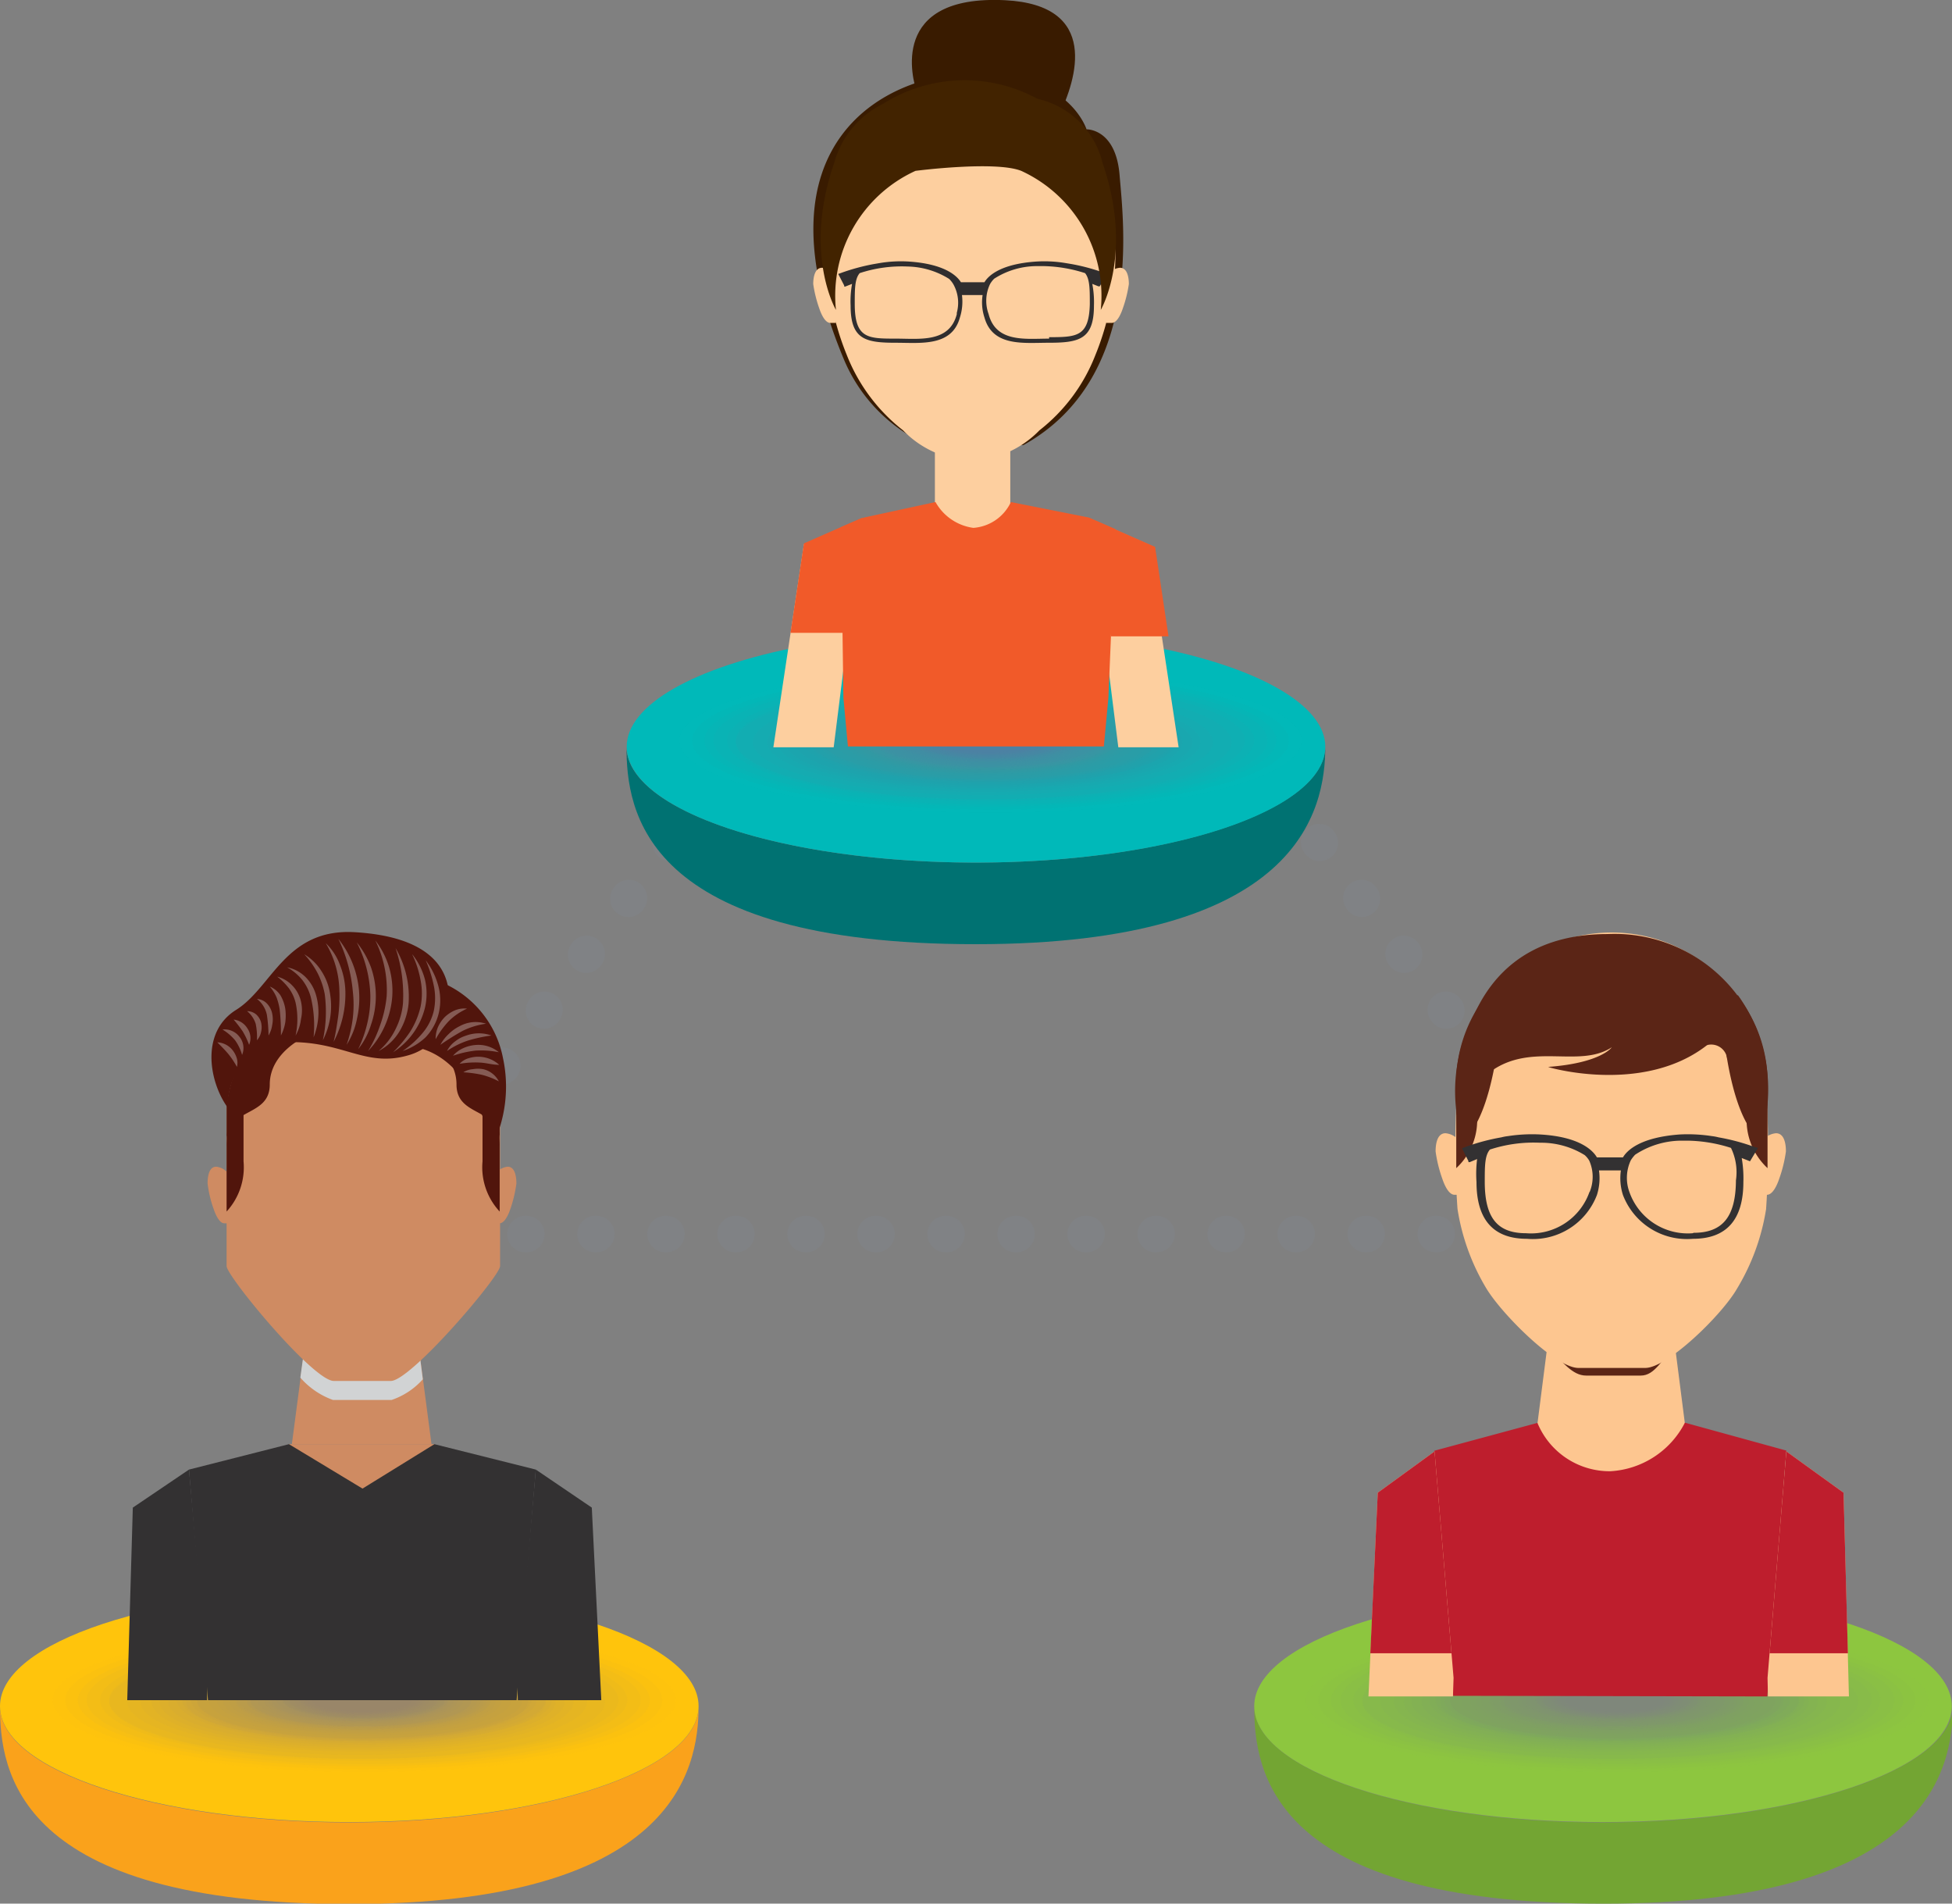 <svg xmlns="http://www.w3.org/2000/svg" viewBox="0 0 94.5 92.14"><rect x="0" y="0" width="94.5" height="92.14" fill="#808080" stroke="none"/><defs><style>.cls-1{isolation:isolate;}.cls-2{fill:none;stroke:#808285;stroke-linecap:round;stroke-linejoin:round;stroke-width:1.77px;stroke-dasharray:0.04 3.35;}.cls-3{fill:#007272;}.cls-4{fill:#00b9b9;}.cls-15,.cls-5{mix-blend-mode:multiply;}.cls-6,.cls-7,.cls-8{fill:#808285;}.cls-6{opacity:0.01;}.cls-7{opacity:0.02;}.cls-8{opacity:0.03;}.cls-9{fill:#faa21b;}.cls-10{fill:#ffc40c;}.cls-11{fill:#73a533;}.cls-12{fill:#8dc63f;}.cls-13{fill:#cf8b62;}.cls-14{fill:#333132;}.cls-15{fill:#d1d3d4;}.cls-16{fill:#51150c;}.cls-17{opacity:0.3;}.cls-18{fill:#fff;}.cls-19{fill:#fdc690;}.cls-20{fill:#be1e2d;}.cls-21{fill:#5b2516;}.cls-22{fill:#391b00;}.cls-23{fill:#fdcf9f;}.cls-24{fill:#302e2f;}.cls-25{fill:#422300;}.cls-26{fill:#f15a29;}</style></defs><g class="cls-1"><g id="Layer_1" data-name="Layer 1"><line class="cls-2" x1="78.19" y1="59.73" x2="60.71" y2="36.58"/><line class="cls-2" x1="18.16" y1="59.73" x2="35.65" y2="36.58"/><line class="cls-2" x1="18.66" y1="59.73" x2="78.29" y2="59.73"/><path class="cls-3" d="M53.52,54.54c-9.34,0-16.91-2.52-16.91-5.62,0,3.1.77,9.57,16.91,9.57,15.66,0,16.92-6.47,16.92-9.57C70.44,52,62.87,54.54,53.52,54.54Z" transform="translate(-6.28 -12.79)"/><ellipse class="cls-4" cx="47.25" cy="36.14" rx="16.91" ry="5.61"/><g class="cls-5"><ellipse class="cls-6" cx="47.95" cy="35.85" rx="15.06" ry="3.48"/><ellipse class="cls-7" cx="47.95" cy="35.85" rx="14.45" ry="3.34"/><path class="cls-8" d="M68.07,48.63c0,1.77-6.2,3.2-13.84,3.2s-13.85-1.43-13.85-3.2,6.2-3.2,13.85-3.2S68.07,46.87,68.07,48.63Z" transform="translate(-6.28 -12.79)"/><path class="cls-8" d="M67.64,48.63c0,1.72-6,3.1-13.41,3.1s-13.41-1.38-13.41-3.1,6-3.09,13.41-3.09S67.64,46.92,67.64,48.63Z" transform="translate(-6.28 -12.79)"/><path class="cls-8" d="M67,48.63c0,1.63-5.72,2.95-12.76,2.95s-12.76-1.32-12.76-2.95,5.71-2.94,12.76-2.94S67,47,67,48.63Z" transform="translate(-6.28 -12.79)"/><path class="cls-8" d="M66.55,48.63c0,1.58-5.51,2.85-12.32,2.85S41.9,50.21,41.9,48.63s5.52-2.85,12.33-2.85S66.55,47.06,66.55,48.63Z" transform="translate(-6.28 -12.79)"/><path class="cls-8" d="M65.9,48.71c0,1.53-5.37,2.77-12,2.77s-12-1.24-12-2.77,5.37-2.77,12-2.77S65.9,47.18,65.9,48.71Z" transform="translate(-6.28 -12.79)"/><path class="cls-8" d="M65,48.71c0,1.42-5,2.57-11.14,2.57s-11.13-1.15-11.13-2.57,5-2.57,11.13-2.57S65,47.29,65,48.71Z" transform="translate(-6.28 -12.79)"/><path class="cls-8" d="M64.39,48.71c0,1.34-4.7,2.42-10.49,2.42s-10.48-1.08-10.48-2.42,4.69-2.42,10.48-2.42S64.39,47.37,64.39,48.71Z" transform="translate(-6.28 -12.79)"/><path class="cls-8" d="M64,48.71C64,50,59.45,51,53.9,51s-10-1-10-2.32,4.5-2.32,10-2.32S64,47.43,64,48.71Z" transform="translate(-6.28 -12.79)"/><path class="cls-8" d="M63.52,48.71c0,1.23-4.31,2.22-9.62,2.22s-9.61-1-9.61-2.22,4.3-2.22,9.61-2.22S63.52,47.48,63.52,48.71Z" transform="translate(-6.28 -12.79)"/><path class="cls-8" d="M63.05,48.71c0,1.17-4.1,2.11-9.15,2.11s-9.14-.94-9.14-2.11,4.09-2.11,9.14-2.11S63.05,47.54,63.05,48.71Z" transform="translate(-6.28 -12.79)"/><path class="cls-8" d="M62.18,48.71c0,1.06-3.71,1.91-8.28,1.91s-8.27-.85-8.27-1.91,3.7-1.91,8.27-1.91S62.18,47.65,62.18,48.71Z" transform="translate(-6.28 -12.79)"/><path class="cls-8" d="M63.31,48.63c0,1.16-4.07,2.1-9.08,2.1s-9.08-.94-9.08-2.1,4.06-2.09,9.08-2.09S63.31,47.48,63.31,48.63Z" transform="translate(-6.28 -12.79)"/><path class="cls-8" d="M63,48.63c0,1.13-3.94,2-8.79,2s-8.8-.91-8.8-2,3.94-2,8.8-2S63,47.51,63,48.63Z" transform="translate(-6.28 -12.79)"/><path class="cls-8" d="M62.59,48.63c0,1.07-3.74,1.94-8.36,1.94s-8.37-.87-8.37-1.94,3.75-1.93,8.37-1.93S62.59,47.57,62.59,48.63Z" transform="translate(-6.28 -12.79)"/><path class="cls-8" d="M62.31,48.63c0,1-3.62,1.87-8.08,1.87s-8.09-.83-8.09-1.87,3.62-1.86,8.09-1.86S62.31,47.6,62.31,48.63Z" transform="translate(-6.28 -12.79)"/><path class="cls-8" d="M61.88,48.68c0,1-3.52,1.82-7.87,1.82s-7.87-.81-7.87-1.82,3.53-1.81,7.87-1.81S61.88,47.68,61.88,48.68Z" transform="translate(-6.28 -12.79)"/><path class="cls-8" d="M61.32,48.68c0,.94-3.27,1.69-7.31,1.69s-7.3-.75-7.3-1.69S50,47,54,47,61.32,47.75,61.32,48.68Z" transform="translate(-6.28 -12.79)"/><path class="cls-8" d="M60.89,48.68c0,.88-3.08,1.59-6.88,1.59s-6.87-.71-6.87-1.59S50.22,47.1,54,47.1,60.89,47.81,60.89,48.68Z" transform="translate(-6.28 -12.79)"/><path class="cls-8" d="M60.6,48.68c0,.85-3,1.53-6.59,1.53s-6.59-.68-6.59-1.53,2.95-1.52,6.59-1.52S60.6,47.84,60.6,48.68Z" transform="translate(-6.28 -12.79)"/><path class="cls-8" d="M60.32,48.68c0,.81-2.82,1.46-6.31,1.46s-6.3-.65-6.3-1.46,2.82-1.45,6.3-1.45S60.32,47.88,60.32,48.68Z" transform="translate(-6.28 -12.79)"/><path class="cls-8" d="M60,48.68c0,.77-2.68,1.39-6,1.39s-6-.62-6-1.39,2.68-1.38,6-1.38S60,47.92,60,48.68Z" transform="translate(-6.28 -12.79)"/><path class="cls-8" d="M59.44,48.68c0,.7-2.43,1.26-5.43,1.26s-5.42-.56-5.42-1.26S51,47.43,54,47.43,59.44,48,59.44,48.68Z" transform="translate(-6.28 -12.79)"/><path class="cls-8" d="M60.39,48.63c0,.79-2.76,1.43-6.16,1.43s-6.17-.64-6.17-1.43,2.76-1.42,6.17-1.42S60.39,47.85,60.39,48.63Z" transform="translate(-6.28 -12.79)"/><path class="cls-8" d="M60.2,48.63c0,.77-2.68,1.38-6,1.38s-6-.61-6-1.38,2.67-1.38,6-1.38S60.2,47.87,60.2,48.63Z" transform="translate(-6.28 -12.79)"/><path class="cls-8" d="M59.91,48.63c0,.73-2.55,1.32-5.68,1.32s-5.68-.59-5.68-1.32,2.54-1.31,5.68-1.31S59.91,47.91,59.91,48.63Z" transform="translate(-6.28 -12.79)"/><path class="cls-8" d="M59.71,48.63c0,.71-2.45,1.27-5.48,1.27s-5.49-.56-5.49-1.27,2.46-1.26,5.49-1.26S59.71,47.94,59.71,48.63Z" transform="translate(-6.28 -12.79)"/><path class="cls-8" d="M59.42,48.67c0,.68-2.39,1.23-5.34,1.23s-5.34-.55-5.34-1.23,2.39-1.24,5.34-1.24S59.42,48,59.42,48.67Z" transform="translate(-6.28 -12.79)"/><path class="cls-8" d="M59,48.67c0,.63-2.22,1.14-5,1.14s-5-.51-5-1.14,2.23-1.15,5-1.15S59,48,59,48.67Z" transform="translate(-6.28 -12.79)"/><path class="cls-8" d="M58.75,48.67c0,.6-2.09,1.08-4.67,1.08s-4.67-.48-4.67-1.08,2.1-1.08,4.67-1.08S58.75,48.07,58.75,48.67Z" transform="translate(-6.28 -12.79)"/><path class="cls-8" d="M58.56,48.67c0,.57-2,1-4.48,1s-4.47-.46-4.47-1,2-1,4.47-1S58.56,48.1,58.56,48.67Z" transform="translate(-6.28 -12.79)"/><path class="cls-8" d="M58.36,48.67c0,.54-1.91,1-4.28,1s-4.28-.45-4.28-1,1.92-1,4.28-1S58.36,48.12,58.36,48.67Z" transform="translate(-6.28 -12.79)"/><path class="cls-8" d="M58.15,48.67c0,.52-1.82.94-4.07.94S50,49.19,50,48.67s1.82-.94,4.07-.94S58.15,48.15,58.15,48.67Z" transform="translate(-6.28 -12.79)"/><path class="cls-8" d="M57.77,48.67c0,.47-1.65.85-3.69.85s-3.68-.38-3.68-.85,1.65-.85,3.68-.85S57.77,48.2,57.77,48.67Z" transform="translate(-6.28 -12.79)"/><path class="cls-8" d="M58.27,48.63c0,.52-1.81.94-4,.94s-4-.42-4-.94,1.8-.93,4-.93S58.27,48.12,58.27,48.63Z" transform="translate(-6.28 -12.79)"/><path class="cls-8" d="M58.14,48.63c0,.5-1.75.91-3.91.91s-3.92-.41-3.92-.91,1.76-.9,3.92-.9S58.14,48.13,58.14,48.63Z" transform="translate(-6.28 -12.79)"/><path class="cls-8" d="M58,48.63c0,.48-1.67.87-3.72.87s-3.73-.39-3.73-.87,1.67-.86,3.73-.86S58,48.16,58,48.63Z" transform="translate(-6.28 -12.79)"/><path class="cls-8" d="M57.83,48.63c0,.47-1.62.84-3.6.84s-3.6-.37-3.6-.84,1.61-.83,3.6-.83S57.83,48.18,57.83,48.63Z" transform="translate(-6.28 -12.79)"/><path class="cls-8" d="M57.64,48.66c0,.44-1.57.81-3.51.81s-3.5-.37-3.5-.81,1.57-.81,3.5-.81S57.64,48.21,57.64,48.66Z" transform="translate(-6.28 -12.79)"/><path class="cls-8" d="M57.38,48.66c0,.41-1.45.75-3.25.75s-3.25-.34-3.25-.75,1.46-.75,3.25-.75S57.38,48.24,57.38,48.66Z" transform="translate(-6.28 -12.79)"/><path class="cls-8" d="M57.19,48.66c0,.39-1.37.7-3.06.7s-3.06-.31-3.06-.7S52.44,48,54.13,48,57.19,48.27,57.19,48.66Z" transform="translate(-6.28 -12.79)"/><path class="cls-8" d="M57.07,48.66c0,.37-1.32.68-2.94.68S51.2,49,51.2,48.66,52.51,48,54.13,48,57.07,48.28,57.07,48.66Z" transform="translate(-6.28 -12.79)"/><path class="cls-8" d="M56.94,48.66c0,.35-1.26.65-2.81.65s-2.81-.3-2.81-.65S52.58,48,54.13,48,56.94,48.3,56.94,48.66Z" transform="translate(-6.28 -12.79)"/><path class="cls-8" d="M56.8,48.66c0,.34-1.19.61-2.67.61s-2.67-.27-2.67-.61,1.2-.62,2.67-.62S56.8,48.32,56.8,48.66Z" transform="translate(-6.28 -12.79)"/><path class="cls-8" d="M56.55,48.66c0,.31-1.08.55-2.42.55s-2.41-.24-2.41-.55,1.08-.56,2.41-.56S56.55,48.35,56.55,48.66Z" transform="translate(-6.28 -12.79)"/></g><path class="cls-9" d="M23.19,101c-9.34,0-16.91-2.51-16.91-5.61,0,3.1.77,9.56,16.91,9.56,15.66,0,16.91-6.46,16.91-9.56C40.1,98.47,32.53,101,23.19,101Z" transform="translate(-6.28 -12.79)"/><path class="cls-10" d="M40.1,95.37c0,3.1-7.57,5.61-16.91,5.61S6.28,98.47,6.28,95.37s7.57-5.62,16.91-5.62S40.1,92.27,40.1,95.37Z" transform="translate(-6.28 -12.79)"/><g class="cls-5"><path class="cls-6" d="M39,95.08c0,1.92-6.74,3.48-15.06,3.48S8.83,97,8.83,95.08s6.74-3.48,15.06-3.48S39,93.15,39,95.08Z" transform="translate(-6.28 -12.79)"/><path class="cls-7" d="M38.34,95.08c0,1.84-6.47,3.34-14.45,3.34S9.44,96.92,9.44,95.08s6.47-3.34,14.45-3.34S38.34,93.23,38.34,95.08Z" transform="translate(-6.28 -12.79)"/><path class="cls-8" d="M37.74,95.08c0,1.76-6.2,3.2-13.85,3.2s-13.84-1.44-13.84-3.2,6.19-3.2,13.84-3.2S37.74,93.31,37.74,95.08Z" transform="translate(-6.28 -12.79)"/><path class="cls-8" d="M37.3,95.08c0,1.71-6,3.1-13.41,3.1s-13.41-1.39-13.41-3.1,6-3.1,13.41-3.1S37.3,93.37,37.3,95.08Z" transform="translate(-6.28 -12.79)"/><path class="cls-8" d="M36.65,95.08c0,1.62-5.71,2.94-12.76,2.94S11.13,96.7,11.13,95.08s5.72-3,12.76-3S36.65,93.45,36.65,95.08Z" transform="translate(-6.28 -12.79)"/><path class="cls-8" d="M36.22,95.08c0,1.57-5.52,2.84-12.33,2.84s-12.33-1.27-12.33-2.84,5.52-2.85,12.33-2.85S36.22,93.5,36.22,95.08Z" transform="translate(-6.28 -12.79)"/><path class="cls-8" d="M35.57,95.15c0,1.53-5.38,2.77-12,2.77s-12-1.24-12-2.77,5.38-2.77,12-2.77S35.57,93.62,35.57,95.15Z" transform="translate(-6.28 -12.79)"/><path class="cls-8" d="M34.7,95.15c0,1.42-5,2.58-11.13,2.58s-11.14-1.16-11.14-2.58,5-2.57,11.14-2.57S34.7,93.73,34.7,95.15Z" transform="translate(-6.28 -12.79)"/><path class="cls-8" d="M34.05,95.15c0,1.34-4.69,2.42-10.48,2.42s-10.49-1.08-10.49-2.42,4.7-2.42,10.49-2.42S34.05,93.81,34.05,95.15Z" transform="translate(-6.28 -12.79)"/><path class="cls-8" d="M33.62,95.15c0,1.28-4.5,2.32-10,2.32s-10-1-10-2.32,4.5-2.32,10.05-2.32S33.62,93.87,33.62,95.15Z" transform="translate(-6.28 -12.79)"/><path class="cls-8" d="M33.18,95.15c0,1.23-4.3,2.22-9.61,2.22S14,96.38,14,95.15s4.31-2.22,9.62-2.22S33.18,93.92,33.18,95.15Z" transform="translate(-6.28 -12.79)"/><path class="cls-8" d="M32.71,95.15c0,1.17-4.09,2.11-9.14,2.11s-9.15-.94-9.15-2.11S18.52,93,23.57,93,32.71,94,32.71,95.15Z" transform="translate(-6.28 -12.79)"/><path class="cls-8" d="M31.84,95.15c0,1.06-3.7,1.91-8.27,1.91s-8.28-.85-8.28-1.91,3.71-1.91,8.28-1.91S31.84,94.09,31.84,95.15Z" transform="translate(-6.28 -12.79)"/><path class="cls-8" d="M33,95.08c0,1.15-4.06,2.09-9.08,2.09s-9.08-.94-9.08-2.09S18.88,93,23.89,93,33,93.92,33,95.08Z" transform="translate(-6.28 -12.79)"/><path class="cls-8" d="M32.69,95.08c0,1.12-3.94,2-8.8,2s-8.79-.91-8.79-2,3.94-2,8.79-2S32.69,94,32.69,95.08Z" transform="translate(-6.28 -12.79)"/><path class="cls-8" d="M32.26,95.08c0,1.06-3.75,1.93-8.37,1.93s-8.36-.87-8.36-1.93,3.74-1.94,8.36-1.94S32.26,94,32.26,95.08Z" transform="translate(-6.28 -12.79)"/><path class="cls-8" d="M32,95.08c0,1-3.62,1.86-8.09,1.86s-8.08-.83-8.08-1.86,3.62-1.87,8.08-1.87S32,94,32,95.08Z" transform="translate(-6.28 -12.79)"/><path class="cls-8" d="M31.55,95.13c0,1-3.53,1.81-7.87,1.81s-7.87-.81-7.87-1.81,3.52-1.82,7.87-1.82S31.55,94.12,31.55,95.13Z" transform="translate(-6.28 -12.79)"/><path class="cls-8" d="M31,95.13c0,.93-3.27,1.68-7.3,1.68s-7.3-.75-7.3-1.68,3.27-1.69,7.3-1.69S31,94.19,31,95.13Z" transform="translate(-6.28 -12.79)"/><path class="cls-8" d="M30.55,95.13c0,.87-3.08,1.58-6.87,1.58S16.8,96,16.8,95.13s3.08-1.59,6.88-1.59S30.55,94.25,30.55,95.13Z" transform="translate(-6.28 -12.79)"/><path class="cls-8" d="M30.27,95.13c0,.84-2.95,1.52-6.59,1.52s-6.59-.68-6.59-1.52S20,93.6,23.68,93.6,30.27,94.28,30.27,95.13Z" transform="translate(-6.28 -12.79)"/><path class="cls-8" d="M30,95.13c0,.8-2.82,1.45-6.3,1.45s-6.31-.65-6.31-1.45,2.83-1.46,6.31-1.46S30,94.32,30,95.13Z" transform="translate(-6.28 -12.79)"/><path class="cls-8" d="M29.67,95.13c0,.76-2.68,1.38-6,1.38s-6-.62-6-1.38,2.69-1.39,6-1.39S29.67,94.36,29.67,95.13Z" transform="translate(-6.28 -12.79)"/><path class="cls-8" d="M29.1,95.13c0,.69-2.43,1.25-5.42,1.25s-5.43-.56-5.43-1.25,2.43-1.26,5.43-1.26S29.1,94.43,29.1,95.13Z" transform="translate(-6.28 -12.79)"/><path class="cls-8" d="M30.05,95.08c0,.78-2.76,1.42-6.16,1.42s-6.16-.64-6.16-1.42,2.76-1.43,6.16-1.43S30.05,94.29,30.05,95.08Z" transform="translate(-6.28 -12.79)"/><path class="cls-8" d="M29.86,95.08c0,.76-2.67,1.37-6,1.37s-6-.61-6-1.37,2.67-1.38,6-1.38S29.86,94.31,29.86,95.08Z" transform="translate(-6.28 -12.79)"/><path class="cls-8" d="M29.57,95.08c0,.72-2.54,1.31-5.68,1.31s-5.68-.59-5.68-1.31,2.54-1.32,5.68-1.32S29.57,94.35,29.57,95.08Z" transform="translate(-6.28 -12.79)"/><path class="cls-8" d="M29.38,95.08c0,.7-2.46,1.26-5.49,1.26s-5.49-.56-5.49-1.26,2.46-1.27,5.49-1.27S29.38,94.38,29.38,95.08Z" transform="translate(-6.28 -12.79)"/><path class="cls-8" d="M29.09,95.11c0,.68-2.39,1.23-5.34,1.23s-5.35-.55-5.35-1.23,2.4-1.23,5.35-1.23S29.09,94.43,29.09,95.11Z" transform="translate(-6.28 -12.79)"/><path class="cls-8" d="M28.7,95.11c0,.63-2.22,1.14-4.95,1.14s-5-.51-5-1.14S21,94,23.75,94,28.7,94.48,28.7,95.11Z" transform="translate(-6.28 -12.79)"/><path class="cls-8" d="M28.41,95.11c0,.6-2.09,1.08-4.66,1.08s-4.67-.48-4.67-1.08S21.17,94,23.75,94,28.41,94.51,28.41,95.11Z" transform="translate(-6.28 -12.79)"/><path class="cls-8" d="M28.22,95.11c0,.57-2,1-4.47,1s-4.48-.46-4.48-1,2-1,4.48-1S28.22,94.54,28.22,95.11Z" transform="translate(-6.28 -12.79)"/><path class="cls-8" d="M28,95.11c0,.54-1.92,1-4.28,1s-4.28-.45-4.28-1,1.91-1,4.28-1S28,94.56,28,95.11Z" transform="translate(-6.28 -12.79)"/><path class="cls-8" d="M27.82,95.11c0,.52-1.83.94-4.07.94s-4.07-.42-4.07-.94,1.82-.94,4.07-.94S27.82,94.59,27.82,95.11Z" transform="translate(-6.28 -12.79)"/><path class="cls-8" d="M27.43,95.11c0,.47-1.65.85-3.68.85s-3.69-.38-3.69-.85,1.65-.85,3.69-.85S27.43,94.64,27.43,95.11Z" transform="translate(-6.28 -12.79)"/><path class="cls-8" d="M27.93,95.08c0,.51-1.81.93-4,.93s-4-.42-4-.93,1.81-.94,4-.94S27.93,94.56,27.93,95.08Z" transform="translate(-6.28 -12.79)"/><path class="cls-8" d="M27.81,95.08c0,.49-1.76.9-3.92.9S20,95.57,20,95.08s1.75-.91,3.91-.91S27.81,94.57,27.81,95.08Z" transform="translate(-6.28 -12.79)"/><path class="cls-8" d="M27.62,95.08c0,.47-1.67.86-3.73.86s-3.72-.39-3.72-.86,1.66-.87,3.72-.87S27.62,94.6,27.62,95.08Z" transform="translate(-6.28 -12.79)"/><path class="cls-8" d="M27.49,95.08c0,.46-1.61.83-3.6.83s-3.6-.37-3.6-.83,1.61-.84,3.6-.84S27.49,94.62,27.49,95.08Z" transform="translate(-6.28 -12.79)"/><path class="cls-8" d="M27.3,95.1c0,.44-1.57.81-3.5.81s-3.51-.37-3.51-.81,1.57-.81,3.51-.81S27.3,94.65,27.3,95.1Z" transform="translate(-6.28 -12.79)"/><path class="cls-8" d="M27.05,95.1c0,.41-1.46.75-3.25.75s-3.25-.34-3.25-.75,1.45-.75,3.25-.75S27.05,94.68,27.05,95.1Z" transform="translate(-6.28 -12.79)"/><path class="cls-8" d="M26.86,95.1c0,.39-1.37.71-3.06.71s-3.06-.32-3.06-.71,1.37-.71,3.06-.71S26.86,94.71,26.86,95.1Z" transform="translate(-6.28 -12.79)"/><path class="cls-8" d="M26.73,95.1c0,.37-1.31.68-2.93.68s-2.94-.31-2.94-.68,1.32-.68,2.94-.68S26.73,94.72,26.73,95.1Z" transform="translate(-6.28 -12.79)"/><path class="cls-8" d="M26.6,95.1c0,.36-1.25.65-2.8.65S21,95.46,21,95.1s1.26-.65,2.81-.65S26.6,94.74,26.6,95.1Z" transform="translate(-6.28 -12.79)"/><path class="cls-8" d="M26.47,95.1c0,.34-1.2.61-2.67.61s-2.67-.27-2.67-.61,1.19-.62,2.67-.62S26.47,94.76,26.47,95.1Z" transform="translate(-6.28 -12.79)"/><path class="cls-8" d="M26.21,95.1c0,.31-1.08.55-2.41.55s-2.42-.24-2.42-.55,1.08-.56,2.42-.56S26.21,94.79,26.21,95.1Z" transform="translate(-6.28 -12.79)"/></g><path class="cls-11" d="M83.86,101C74.52,101,67,98.47,67,95.37c0,3.1.77,9.56,16.91,9.56,15.66,0,16.91-6.46,16.91-9.56C100.77,98.47,93.2,101,83.86,101Z" transform="translate(-6.28 -12.79)"/><path class="cls-12" d="M100.77,95.37c0,3.1-7.57,5.61-16.91,5.61S67,98.47,67,95.37s7.57-5.62,16.91-5.62S100.77,92.27,100.77,95.37Z" transform="translate(-6.28 -12.79)"/><g class="cls-5"><path class="cls-6" d="M99.62,95.08c0,1.92-6.74,3.48-15.06,3.48S69.5,97,69.5,95.08s6.74-3.48,15.06-3.48S99.62,93.15,99.62,95.08Z" transform="translate(-6.28 -12.79)"/><path class="cls-7" d="M99,95.08c0,1.84-6.47,3.34-14.45,3.34s-14.45-1.5-14.45-3.34,6.47-3.34,14.45-3.34S99,93.23,99,95.08Z" transform="translate(-6.28 -12.79)"/><path class="cls-8" d="M98.41,95.08c0,1.76-6.2,3.2-13.85,3.2s-13.84-1.44-13.84-3.2,6.2-3.2,13.84-3.2S98.41,93.31,98.41,95.08Z" transform="translate(-6.28 -12.79)"/><path class="cls-8" d="M98,95.08c0,1.71-6,3.1-13.41,3.1s-13.41-1.39-13.41-3.1,6-3.1,13.41-3.1S98,93.37,98,95.08Z" transform="translate(-6.28 -12.79)"/><path class="cls-8" d="M97.32,95.08c0,1.62-5.71,2.94-12.76,2.94S71.8,96.7,71.8,95.08s5.72-3,12.76-3S97.32,93.45,97.32,95.08Z" transform="translate(-6.28 -12.79)"/><path class="cls-8" d="M96.89,95.08c0,1.57-5.52,2.84-12.33,2.84s-12.33-1.27-12.33-2.84,5.52-2.85,12.33-2.85S96.89,93.5,96.89,95.08Z" transform="translate(-6.28 -12.79)"/><path class="cls-8" d="M96.24,95.15c0,1.53-5.38,2.77-12,2.77s-12-1.24-12-2.77,5.38-2.77,12-2.77S96.24,93.62,96.24,95.15Z" transform="translate(-6.28 -12.79)"/><path class="cls-8" d="M95.37,95.15c0,1.42-5,2.58-11.13,2.58S73.1,96.57,73.1,95.15s5-2.57,11.14-2.57S95.37,93.73,95.37,95.15Z" transform="translate(-6.28 -12.79)"/><path class="cls-8" d="M94.72,95.15c0,1.34-4.69,2.42-10.48,2.42s-10.49-1.08-10.49-2.42,4.7-2.42,10.49-2.42S94.72,93.81,94.72,95.15Z" transform="translate(-6.28 -12.79)"/><path class="cls-8" d="M94.29,95.15c0,1.28-4.5,2.32-10.05,2.32s-10-1-10-2.32,4.5-2.32,10-2.32S94.29,93.87,94.29,95.15Z" transform="translate(-6.28 -12.79)"/><path class="cls-8" d="M93.85,95.15c0,1.23-4.3,2.22-9.61,2.22s-9.62-1-9.62-2.22,4.31-2.22,9.62-2.22S93.85,93.92,93.85,95.15Z" transform="translate(-6.28 -12.79)"/><path class="cls-8" d="M93.38,95.15c0,1.17-4.09,2.11-9.14,2.11s-9.15-.94-9.15-2.11S79.19,93,84.24,93,93.38,94,93.38,95.15Z" transform="translate(-6.28 -12.79)"/><path class="cls-8" d="M92.51,95.15c0,1.06-3.7,1.91-8.27,1.91S76,96.21,76,95.15s3.71-1.91,8.28-1.91S92.51,94.09,92.51,95.15Z" transform="translate(-6.28 -12.79)"/><path class="cls-8" d="M93.64,95.08c0,1.15-4.06,2.09-9.08,2.09s-9.08-.94-9.08-2.09S79.55,93,84.56,93,93.64,93.92,93.64,95.08Z" transform="translate(-6.28 -12.79)"/><path class="cls-8" d="M93.36,95.08c0,1.12-3.94,2-8.8,2s-8.79-.91-8.79-2,3.94-2,8.79-2S93.36,94,93.36,95.08Z" transform="translate(-6.28 -12.79)"/><path class="cls-8" d="M92.93,95.08c0,1.06-3.75,1.93-8.37,1.93s-8.36-.87-8.36-1.93,3.74-1.94,8.36-1.94S92.93,94,92.93,95.08Z" transform="translate(-6.28 -12.79)"/><path class="cls-8" d="M92.65,95.08c0,1-3.62,1.86-8.09,1.86s-8.08-.83-8.08-1.86,3.62-1.87,8.08-1.87S92.65,94,92.65,95.08Z" transform="translate(-6.28 -12.79)"/><path class="cls-8" d="M92.22,95.13c0,1-3.52,1.81-7.87,1.81s-7.87-.81-7.87-1.81,3.52-1.82,7.87-1.82S92.22,94.12,92.22,95.13Z" transform="translate(-6.28 -12.79)"/><path class="cls-8" d="M91.65,95.13c0,.93-3.27,1.68-7.3,1.68s-7.3-.75-7.3-1.68,3.27-1.69,7.3-1.69S91.65,94.19,91.65,95.13Z" transform="translate(-6.28 -12.79)"/><path class="cls-8" d="M91.22,95.13c0,.87-3.07,1.58-6.87,1.58s-6.88-.71-6.88-1.58,3.08-1.59,6.88-1.59S91.22,94.25,91.22,95.13Z" transform="translate(-6.28 -12.79)"/><path class="cls-8" d="M90.94,95.13c0,.84-3,1.52-6.59,1.52s-6.59-.68-6.59-1.52,2.95-1.53,6.59-1.53S90.94,94.28,90.94,95.13Z" transform="translate(-6.28 -12.79)"/><path class="cls-8" d="M90.65,95.13c0,.8-2.82,1.45-6.3,1.45S78,95.93,78,95.13s2.83-1.46,6.31-1.46S90.65,94.32,90.65,95.13Z" transform="translate(-6.28 -12.79)"/><path class="cls-8" d="M90.35,95.13c0,.76-2.69,1.38-6,1.38s-6-.62-6-1.38,2.69-1.39,6-1.39S90.35,94.36,90.35,95.13Z" transform="translate(-6.28 -12.79)"/><path class="cls-8" d="M89.78,95.13c0,.69-2.43,1.25-5.43,1.25s-5.43-.56-5.43-1.25,2.43-1.26,5.43-1.26S89.78,94.43,89.78,95.13Z" transform="translate(-6.28 -12.79)"/><path class="cls-8" d="M90.73,95.08c0,.78-2.76,1.42-6.17,1.42s-6.16-.64-6.16-1.42,2.76-1.43,6.16-1.43S90.73,94.29,90.73,95.08Z" transform="translate(-6.28 -12.79)"/><path class="cls-8" d="M90.53,95.08c0,.76-2.67,1.37-6,1.37s-6-.61-6-1.37,2.67-1.38,6-1.38S90.53,94.31,90.53,95.08Z" transform="translate(-6.28 -12.79)"/><path class="cls-8" d="M90.24,95.08c0,.72-2.54,1.31-5.68,1.31s-5.68-.59-5.68-1.31,2.55-1.32,5.68-1.32S90.24,94.35,90.24,95.08Z" transform="translate(-6.28 -12.79)"/><path class="cls-8" d="M90.05,95.08c0,.7-2.46,1.26-5.49,1.26s-5.48-.56-5.48-1.26,2.45-1.27,5.48-1.27S90.05,94.38,90.05,95.08Z" transform="translate(-6.28 -12.79)"/><path class="cls-8" d="M89.76,95.11c0,.68-2.39,1.23-5.34,1.23s-5.34-.55-5.34-1.23,2.39-1.23,5.34-1.23S89.76,94.43,89.76,95.11Z" transform="translate(-6.28 -12.79)"/><path class="cls-8" d="M89.37,95.11c0,.63-2.22,1.14-5,1.14s-5-.51-5-1.14,2.22-1.15,5-1.15S89.37,94.48,89.37,95.11Z" transform="translate(-6.28 -12.79)"/><path class="cls-8" d="M89.08,95.11c0,.6-2.08,1.08-4.66,1.08s-4.67-.48-4.67-1.08S81.84,94,84.42,94,89.08,94.51,89.08,95.11Z" transform="translate(-6.28 -12.79)"/><path class="cls-8" d="M88.89,95.11c0,.57-2,1-4.47,1s-4.48-.46-4.48-1,2-1,4.48-1S88.89,94.54,88.89,95.11Z" transform="translate(-6.28 -12.79)"/><path class="cls-8" d="M88.7,95.11c0,.54-1.92,1-4.28,1s-4.28-.45-4.28-1,1.91-1,4.28-1S88.7,94.56,88.7,95.11Z" transform="translate(-6.28 -12.79)"/><path class="cls-8" d="M88.49,95.11c0,.52-1.83.94-4.07.94s-4.07-.42-4.07-.94,1.82-.94,4.07-.94S88.49,94.59,88.49,95.11Z" transform="translate(-6.28 -12.79)"/><path class="cls-8" d="M88.1,95.11c0,.47-1.65.85-3.68.85s-3.69-.38-3.69-.85,1.65-.85,3.69-.85S88.1,94.64,88.1,95.11Z" transform="translate(-6.28 -12.79)"/><path class="cls-8" d="M88.6,95.08c0,.51-1.81.93-4,.93s-4-.42-4-.93,1.81-.94,4-.94S88.6,94.56,88.6,95.08Z" transform="translate(-6.28 -12.79)"/><path class="cls-8" d="M88.48,95.08c0,.49-1.76.9-3.92.9s-3.91-.41-3.91-.9,1.75-.91,3.91-.91S88.48,94.57,88.48,95.08Z" transform="translate(-6.28 -12.79)"/><path class="cls-8" d="M88.29,95.08c0,.47-1.67.86-3.73.86s-3.72-.39-3.72-.86,1.67-.87,3.72-.87S88.29,94.6,88.29,95.08Z" transform="translate(-6.28 -12.79)"/><path class="cls-8" d="M88.16,95.08c0,.46-1.61.83-3.6.83s-3.6-.37-3.6-.83,1.62-.84,3.6-.84S88.16,94.62,88.16,95.08Z" transform="translate(-6.28 -12.79)"/><path class="cls-8" d="M88,95.1c0,.44-1.57.81-3.5.81S81,95.54,81,95.1s1.57-.81,3.51-.81S88,94.65,88,95.1Z" transform="translate(-6.28 -12.79)"/><path class="cls-8" d="M87.72,95.1c0,.41-1.46.75-3.25.75s-3.25-.34-3.25-.75,1.45-.75,3.25-.75S87.72,94.68,87.72,95.1Z" transform="translate(-6.28 -12.79)"/><path class="cls-8" d="M87.53,95.1c0,.39-1.37.71-3.06.71s-3.06-.32-3.06-.71,1.37-.71,3.06-.71S87.53,94.71,87.53,95.1Z" transform="translate(-6.28 -12.79)"/><path class="cls-8" d="M87.4,95.1c0,.37-1.31.68-2.93.68s-2.94-.31-2.94-.68,1.32-.68,2.94-.68S87.4,94.72,87.4,95.1Z" transform="translate(-6.28 -12.79)"/><path class="cls-8" d="M87.27,95.1c0,.36-1.25.65-2.8.65s-2.81-.29-2.81-.65,1.26-.65,2.81-.65S87.27,94.74,87.27,95.1Z" transform="translate(-6.28 -12.79)"/><path class="cls-8" d="M87.14,95.1c0,.34-1.2.61-2.67.61s-2.67-.27-2.67-.61,1.19-.62,2.67-.62S87.14,94.76,87.14,95.1Z" transform="translate(-6.28 -12.79)"/><path class="cls-8" d="M86.88,95.1c0,.31-1.08.55-2.41.55s-2.42-.24-2.42-.55,1.08-.56,2.42-.56S86.88,94.79,86.88,95.1Z" transform="translate(-6.28 -12.79)"/></g><polygon class="cls-13" points="14.13 69.9 20.89 69.9 20.2 64.65 14.82 64.65 14.13 69.9"/><polygon class="cls-13" points="13.99 69.9 17.55 69.9 21.03 69.9 21.06 70.2 17.55 74.55 13.96 70.2 13.99 69.9"/><polygon class="cls-14" points="10.07 82.29 9.15 71.13 13.99 69.9 17.55 72.05 21.03 69.9 25.94 71.13 25.01 82.29 10.07 82.29"/><polygon class="cls-14" points="6.16 82.29 6.43 72.97 9.15 71.13 10.05 81.21 10.02 82.29 6.16 82.29"/><polygon class="cls-14" points="25.07 82.29 25.04 81.21 25.94 71.13 28.65 72.97 29.11 82.29 25.07 82.29"/><path class="cls-15" d="M21.1,77.44h5.38l.27,2.11a3.57,3.57,0,0,1-1.51,1H22.4a3.8,3.8,0,0,1-1.58-1.08Z" transform="translate(-6.28 -12.79)"/><path class="cls-13" d="M17.41,72h-.27c-.26,0-.45-.49-.53-.73a5.56,5.56,0,0,1-.28-1.2c0-.3.05-.81.42-.81a.86.86,0,0,1,.66.45Z" transform="translate(-6.28 -12.79)"/><path class="cls-13" d="M30.2,72h.26c.27,0,.46-.49.54-.73a6.26,6.26,0,0,0,.28-1.2c0-.3-.06-.81-.42-.81a.84.84,0,0,0-.66.45Z" transform="translate(-6.28 -12.79)"/><path class="cls-13" d="M19.74,61.77a6.92,6.92,0,0,1,8,0,7.27,7.27,0,0,1,2.75,4.79v7.51c0,.49-4.32,5.56-5.29,5.56H22.44c-1,0-5.19-5.07-5.19-5.56V66.3A6.92,6.92,0,0,1,19.74,61.77Z" transform="translate(-6.28 -12.79)"/><path class="cls-16" d="M19.61,61.88a6.38,6.38,0,0,1,1.21-.48c0,.1.35,1.51.35,1.51s-1.83.76-1.83,2.37-2.09,1.08-2.09,2.79V66.3A7,7,0,0,1,19.61,61.88Z" transform="translate(-6.28 -12.79)"/><path class="cls-16" d="M28.11,61.88a6.6,6.6,0,0,0-1.22-.48c0,.1-.34,1.51-.34,1.51s1.83.76,1.83,2.37,2.09,1.08,2.09,2.79V66.3A7,7,0,0,0,28.11,61.88Z" transform="translate(-6.28 -12.79)"/><path class="cls-16" d="M29.64,65v4a3.14,3.14,0,0,0,.83,2.43V68.3A6.6,6.6,0,0,0,29.64,65Z" transform="translate(-6.28 -12.79)"/><path class="cls-16" d="M18.07,65v4a3.16,3.16,0,0,1-.82,2.43V68.3A6.71,6.71,0,0,1,18.07,65Z" transform="translate(-6.28 -12.79)"/><path class="cls-16" d="M28,60.75c-.15-1.3-1.18-2.64-4.54-2.84s-4,2.67-5.75,3.76-1.29,3.5-.42,4.71c0,0,0-3,2.69-3.14,2.86-.14,3.92,1.25,6.06.63A2.73,2.73,0,0,0,28,60.75Z" transform="translate(-6.28 -12.79)"/><path class="cls-16" d="M27.43,60.25A5,5,0,0,1,30.63,64a6.56,6.56,0,0,1-.56,4.35s-.72-4.48-3.91-4.92C26.16,63.39,24.89,61.48,27.43,60.25Z" transform="translate(-6.28 -12.79)"/><g class="cls-17"><path class="cls-18" d="M25.77,63.66a4.55,4.55,0,0,0,.95-.85,2.58,2.58,0,0,0,.56-1.09,3,3,0,0,0,0-1.23,6.18,6.18,0,0,0-.39-1.22,3.58,3.58,0,0,1,.59,1.17,2.68,2.68,0,0,1,.05,1.35A2.55,2.55,0,0,1,26.88,63,3,3,0,0,1,25.77,63.66Z" transform="translate(-6.28 -12.79)"/><path class="cls-18" d="M21.46,63a5.86,5.86,0,0,0-.13-1.93,2.35,2.35,0,0,0-.41-.84,2.5,2.5,0,0,0-.74-.62,1.73,1.73,0,0,1,.9.48,2,2,0,0,1,.51.9,3,3,0,0,1,.1,1A3.32,3.32,0,0,1,21.46,63Z" transform="translate(-6.28 -12.79)"/><path class="cls-18" d="M21.91,63.14A6.53,6.53,0,0,0,22,60.9a3.8,3.8,0,0,0-.34-1,4.15,4.15,0,0,0-.65-.92,2.47,2.47,0,0,1,.83.81,2.78,2.78,0,0,1,.42,1.11,3.6,3.6,0,0,1,0,1.18A3.68,3.68,0,0,1,21.91,63.14Z" transform="translate(-6.28 -12.79)"/><path class="cls-18" d="M22.43,63.22c.1-.4.16-.81.22-1.22a7.24,7.24,0,0,0,.06-1.23,4.64,4.64,0,0,0-.66-2.33,2.78,2.78,0,0,1,.69,1.06A3.7,3.7,0,0,1,23,60.76,5,5,0,0,1,22.43,63.22Z" transform="translate(-6.28 -12.79)"/><path class="cls-18" d="M24.1,63.66a6.1,6.1,0,0,0,.59-1.27A5.71,5.71,0,0,0,25,61a5.43,5.43,0,0,0-.55-2.69,4,4,0,0,1,.66,1.27,4.12,4.12,0,0,1,.16,1.44A4.31,4.31,0,0,1,24.1,63.66Z" transform="translate(-6.28 -12.79)"/><path class="cls-18" d="M23.62,63.57a6,6,0,0,0,.45-1.29A5.42,5.42,0,0,0,24.21,61a6,6,0,0,0-.66-2.6,4.27,4.27,0,0,1,.69,1.21,4.23,4.23,0,0,1,0,2.78A3.55,3.55,0,0,1,23.62,63.57Z" transform="translate(-6.28 -12.79)"/><path class="cls-18" d="M25.31,63.72a6.31,6.31,0,0,0,.83-1,3.92,3.92,0,0,0,.5-1.2,3.29,3.29,0,0,0,0-1.29,4.89,4.89,0,0,0-.41-1.26,3.28,3.28,0,0,1,.62,1.22,3,3,0,0,1,0,1.39A3.57,3.57,0,0,1,25.31,63.72Z" transform="translate(-6.28 -12.79)"/><path class="cls-18" d="M23.06,63.36a6.36,6.36,0,0,0,.3-1.29,5.66,5.66,0,0,0,0-1.3,7.41,7.41,0,0,0-.7-2.54,4.66,4.66,0,0,1,1,2.51,4.51,4.51,0,0,1-.1,1.37A3.62,3.62,0,0,1,23.06,63.36Z" transform="translate(-6.28 -12.79)"/><path class="cls-18" d="M24.61,63.66a3.22,3.22,0,0,0,.82-1.06,3.45,3.45,0,0,0,.36-1.26,7.19,7.19,0,0,0-.36-2.66,4.65,4.65,0,0,1,.63,2.69,3.22,3.22,0,0,1-.44,1.34A2.56,2.56,0,0,1,24.61,63.66Z" transform="translate(-6.28 -12.79)"/><path class="cls-18" d="M27.6,63.36a2,2,0,0,1,.4-.52,2,2,0,0,1,.53-.38,1.6,1.6,0,0,1,1.28-.12,3.66,3.66,0,0,0-1.16.36A12.12,12.12,0,0,0,27.6,63.36Z" transform="translate(-6.28 -12.79)"/><path class="cls-18" d="M27.92,63.66a1.29,1.29,0,0,1,.4-.47,1.64,1.64,0,0,1,.54-.28,1.79,1.79,0,0,1,1.21,0,7.37,7.37,0,0,0-1.12.24A4,4,0,0,0,27.92,63.66Z" transform="translate(-6.28 -12.79)"/><path class="cls-18" d="M28.21,63.89a1.41,1.41,0,0,1,.48-.36,1.78,1.78,0,0,1,.6-.16,1.55,1.55,0,0,1,1.14.35,4.32,4.32,0,0,0-1.12-.08A5,5,0,0,0,28.21,63.89Z" transform="translate(-6.28 -12.79)"/><path class="cls-18" d="M28.53,64.28A.94.94,0,0,1,29,64a1.52,1.52,0,0,1,1.45.33c-.34,0-.64-.1-.95-.11A4.34,4.34,0,0,0,28.53,64.28Z" transform="translate(-6.28 -12.79)"/><path class="cls-18" d="M28.71,64.69a1,1,0,0,1,.46-.15,1.41,1.41,0,0,1,.5,0,1.14,1.14,0,0,1,.76.59,3.72,3.72,0,0,0-.83-.32A5.9,5.9,0,0,0,28.71,64.69Z" transform="translate(-6.28 -12.79)"/><path class="cls-18" d="M27.37,63.09a1.43,1.43,0,0,1,.11-.58,1.63,1.63,0,0,1,.33-.49,1.61,1.61,0,0,1,.5-.33,1.17,1.17,0,0,1,.58-.08,3,3,0,0,0-.88.6A4.24,4.24,0,0,0,27.37,63.09Z" transform="translate(-6.28 -12.79)"/><path class="cls-18" d="M20.59,62.91a3.71,3.71,0,0,0,0-1.59,2,2,0,0,0-.32-.69,3.08,3.08,0,0,0-.57-.57,1.56,1.56,0,0,1,.73.43,1.62,1.62,0,0,1,.42.77,1.92,1.92,0,0,1,0,.86A2.06,2.06,0,0,1,20.59,62.91Z" transform="translate(-6.28 -12.79)"/><path class="cls-18" d="M19.88,62.91a10.33,10.33,0,0,0-.06-1.26,2.91,2.91,0,0,0-.15-.58,2,2,0,0,0-.33-.53,1.14,1.14,0,0,1,.52.43,1.89,1.89,0,0,1,.23.64,2.5,2.5,0,0,1,0,.67A2.21,2.21,0,0,1,19.88,62.91Z" transform="translate(-6.28 -12.79)"/><path class="cls-18" d="M19.28,62.91a7.18,7.18,0,0,0-.08-1,1.29,1.29,0,0,0-.16-.41,1.32,1.32,0,0,0-.32-.36.73.73,0,0,1,.49.23,1,1,0,0,1,.25.49,1.35,1.35,0,0,1,0,.53A1.39,1.39,0,0,1,19.28,62.91Z" transform="translate(-6.28 -12.79)"/><path class="cls-18" d="M18.72,63.14a3.21,3.21,0,0,0-.06-.79,1.28,1.28,0,0,0-.42-.62.7.7,0,0,1,.43.15.8.8,0,0,1,.25.4,1,1,0,0,1,0,.46A.86.86,0,0,1,18.72,63.14Z" transform="translate(-6.28 -12.79)"/><path class="cls-18" d="M18.34,63.36a3.94,3.94,0,0,0-.31-.65,6.31,6.31,0,0,0-.44-.57.89.89,0,0,1,.67.43A.83.83,0,0,1,18.34,63.36Z" transform="translate(-6.28 -12.79)"/><path class="cls-18" d="M18,63.85a2.23,2.23,0,0,0-.34-.71,2.45,2.45,0,0,0-.61-.52.9.9,0,0,1,.82.35A.86.86,0,0,1,18,63.85Z" transform="translate(-6.28 -12.79)"/><path class="cls-18" d="M17.75,64.43a4.05,4.05,0,0,0-.42-.63c-.16-.19-.33-.36-.53-.56a1,1,0,0,1,.74.38,1.16,1.16,0,0,1,.2.38A.79.79,0,0,1,17.75,64.43Z" transform="translate(-6.28 -12.79)"/></g><polygon class="cls-19" points="81.57 68.91 74.43 68.91 75.16 63.2 80.84 63.2 81.57 68.91"/><polygon class="cls-19" points="81.57 68.91 77.97 68.91 74.43 68.91 74.4 69.24 77.97 73.96 81.6 69.24 81.57 68.91"/><path class="cls-20" d="M91.84,94.9,92.76,83l-4.91-1.35A4.33,4.33,0,0,1,84.24,84a3.78,3.78,0,0,1-3.53-2.34l-5,1.35.92,11.86Z" transform="translate(-6.28 -12.79)"/><polygon class="cls-19" points="89.51 82.11 89.25 72.25 86.48 70.25 85.57 81.21 85.59 82.11 89.51 82.11"/><polygon class="cls-19" points="70.34 82.11 70.37 81.21 69.45 70.25 66.7 72.25 66.25 82.11 70.34 82.11"/><polygon class="cls-20" points="89.46 80.02 89.25 72.25 86.48 70.25 85.67 80.02 89.46 80.02"/><polygon class="cls-20" points="70.27 80.02 69.45 70.25 66.7 72.25 66.34 80.02 70.27 80.02"/><path class="cls-21" d="M81.23,78.05c.7.63,1.15,1.32,1.84,1.32h2.64c.69,0,1-.78,1.68-1.41Z" transform="translate(-6.28 -12.79)"/><path class="cls-19" d="M91.52,70.62h.3c.3,0,.51-.52.6-.79a6.55,6.55,0,0,0,.32-1.31c0-.32-.06-.88-.48-.88a.94.94,0,0,0-.74.49Z" transform="translate(-6.28 -12.79)"/><path class="cls-19" d="M77,70.62h-.3c-.3,0-.51-.52-.6-.79a6.55,6.55,0,0,1-.32-1.31c0-.32.06-.88.48-.88a.94.94,0,0,1,.74.49Z" transform="translate(-6.28 -12.79)"/><path class="cls-19" d="M91.7,64.47a7.45,7.45,0,0,0-14.79,0,42.92,42.92,0,0,0-.07,6.83,10.63,10.63,0,0,0,1.39,3.84C79,76.42,81.6,79,82.69,79h3.24c1.08,0,3.72-2.57,4.45-3.85a10.62,10.62,0,0,0,1.4-3.84A43.64,43.64,0,0,0,91.7,64.47Z" transform="translate(-6.28 -12.79)"/><path class="cls-21" d="M78,61.29l-.22,5.43a3.16,3.16,0,0,1-1,2.61V64.92A6.91,6.91,0,0,1,78,61.29Z" transform="translate(-6.28 -12.79)"/><path class="cls-21" d="M90.62,61.29l.23,5.43a3.17,3.17,0,0,0,1,2.61V64.92A6.83,6.83,0,0,0,90.62,61.29Z" transform="translate(-6.28 -12.79)"/><path class="cls-14" d="M91.23,68.31a10.06,10.06,0,0,0-1.75-.47,2.29,2.29,0,0,0-.32-.06,7.66,7.66,0,0,0-1.56-.08c-1.93.14-2.56.78-2.75,1.11H83.59c-.19-.33-.82-1-2.75-1.11a7.66,7.66,0,0,0-1.56.08,2.29,2.29,0,0,0-.32.06,10.06,10.06,0,0,0-1.75.47l-.15.06.31.62,0,.05.06,0,.36-.15A5.7,5.7,0,0,0,77.76,70c0,1.83.82,2.75,2.44,2.75a3.32,3.32,0,0,0,3.39-2.12,2.67,2.67,0,0,0,.1-1.19h1.06a2.67,2.67,0,0,0,.1,1.19,3.32,3.32,0,0,0,3.39,2.12c1.62,0,2.44-.92,2.44-2.75a5.7,5.7,0,0,0-.08-1.16l.33.13L91,69l.39-.65Zm-8,2.17a3,3,0,0,1-3.07,2c-1.41,0-2-.77-2-2.49,0-.76,0-1.27.25-1.56a6.79,6.79,0,0,1,2.43-.33A4,4,0,0,1,83,68.7a1.09,1.09,0,0,1,.22.27A1.93,1.93,0,0,1,83.24,70.48Zm5,2a3,3,0,0,1-3.07-2,2,2,0,0,1,.07-1.53,1.65,1.65,0,0,1,.21-.27A4.1,4.1,0,0,1,87.63,68H88a7.18,7.18,0,0,1,2.08.35,2.7,2.7,0,0,1,.24,1.57C90.31,71.68,89.68,72.46,88.27,72.46Z" transform="translate(-6.28 -12.79)"/><path class="cls-21" d="M89.66,62.12s.28,4.66,1.83,5.83a7.8,7.8,0,0,0-1.08-7Z" transform="translate(-6.28 -12.79)"/><path class="cls-21" d="M78.93,62.12S78.64,66.78,77.1,68a7.83,7.83,0,0,1,1.12-7Z" transform="translate(-6.28 -12.79)"/><path class="cls-21" d="M90.62,61.29A7.43,7.43,0,0,0,84.1,58c-8,0-7.3,8.76-7.3,8.76,2.22-4.51,5.46-1.94,7.51-3.28,0,0-.51.76-3.08.95C81.23,64.46,88,66.41,90.62,61.29Z" transform="translate(-6.28 -12.79)"/><path class="cls-21" d="M89.9,64.07a.78.78,0,0,0-1-.69s-.27-.81-.15-1a1.1,1.1,0,0,1,.73-.35c.38-.07,1.14,1.88,1.14,1.88S90.43,63.55,89.9,64.07Z" transform="translate(-6.28 -12.79)"/><path class="cls-22" d="M57.55,18.37c.84-1.73,2-5.34-2.62-5.57-5.63-.27-4.48,3.83-4.26,4.46Z" transform="translate(-6.28 -12.79)"/><path class="cls-22" d="M60.48,21.25c-.19-2.25-1.6-2.2-1.6-2.2s-.83-2.73-5.3-2.73-10.82,3.39-6.46,13.83a7.85,7.85,0,0,0,4.62,4.4l4.09-.22C61.67,31.09,60.66,23.5,60.48,21.25Z" transform="translate(-6.28 -12.79)"/><polygon class="cls-23" points="48.91 24.67 47.09 26.13 45.26 24.67 45.26 20.78 48.91 20.78 48.91 24.67"/><polygon class="cls-23" points="54.14 36.17 57.06 36.17 55.57 26.34 52.74 25.09 53.72 32.82 54.14 36.17"/><polygon class="cls-23" points="40.36 36.17 40.78 32.82 41.76 25.09 38.92 26.34 37.44 36.17 40.36 36.17"/><path class="cls-23" d="M59.83,28.42h.27c.27,0,.46-.47.54-.71a6.15,6.15,0,0,0,.29-1.17c0-.29-.06-.79-.43-.79a.86.86,0,0,0-.67.43Z" transform="translate(-6.28 -12.79)"/><path class="cls-23" d="M46.75,28.42h-.27c-.27,0-.46-.47-.54-.71a6.15,6.15,0,0,1-.29-1.17c0-.29.06-.79.43-.79a.86.86,0,0,1,.67.43Z" transform="translate(-6.28 -12.79)"/><path class="cls-23" d="M60,22.32a5.91,5.91,0,0,0-2.53-4,7.45,7.45,0,0,0-4.13-1.1h-.11a7.45,7.45,0,0,0-4.13,1.1,5.91,5.91,0,0,0-2.53,4,13.15,13.15,0,0,0,.7,7.64A8.6,8.6,0,0,0,50,33.62a4.83,4.83,0,0,0,3.3,1.47h0a4.84,4.84,0,0,0,3.3-1.47A8.54,8.54,0,0,0,59.3,30,13.11,13.11,0,0,0,60,22.32Z" transform="translate(-6.28 -12.79)"/><path class="cls-24" d="M59.74,26a9.59,9.59,0,0,0-1.59-.43l-.3-.05a6.23,6.23,0,0,0-1.41-.07c-1.76.12-2.33.71-2.5,1H52.8c-.18-.29-.75-.88-2.51-1a6.25,6.25,0,0,0-1.41.07l-.29.05A9.89,9.89,0,0,0,47,26l-.14.05.29.56,0,.05.05,0,.33-.13a4.77,4.77,0,0,0-.07,1.06c0,1.65.74,1.79,2.21,1.79,1.17,0,2.69.2,3.08-1.22a2.51,2.51,0,0,0,.1-1.09h1a2.35,2.35,0,0,0,.09,1.09c.4,1.42,1.91,1.22,3.08,1.22,1.47,0,2.22-.14,2.22-1.79a4.71,4.71,0,0,0-.08-1.06l.3.12.06,0,.35-.59Zm-7.14,2c-.36,1.39-1.81,1.18-2.94,1.18-1.36,0-2,0-2-1.68,0-.72,0-1.21.24-1.49a6.52,6.52,0,0,1,2.33-.32,3.93,3.93,0,0,1,2,.6,1.24,1.24,0,0,1,.21.27A1.84,1.84,0,0,1,52.6,27.93Zm4.47,1.18c-1.13,0-2.57.21-2.93-1.19a1.87,1.87,0,0,1,.07-1.45,1.21,1.21,0,0,1,.2-.26,3.84,3.84,0,0,1,2.05-.61l.35,0a6.93,6.93,0,0,1,2,.34c.23.28.23.77.23,1.5C59,29.08,58.42,29.11,57.07,29.11Z" transform="translate(-6.28 -12.79)"/><path class="cls-25" d="M59.66,20.69a4.19,4.19,0,0,0-3.16-3.12,7.38,7.38,0,0,0-7.46.24h0a4.52,4.52,0,0,0-2.38,2.88c-1.51,4.38.09,7.1.09,7.1a6.64,6.64,0,0,1,3.85-6.73h0s3.86-.5,5.12,0h0a6.66,6.66,0,0,1,3.85,6.73S61.17,25.07,59.66,20.69Z" transform="translate(-6.28 -12.79)"/><path class="cls-26" d="M59.72,48.92l.22-2.36.34-8.16L59,37.84l-3.78-.75a2.18,2.18,0,0,1-1.82,1.25,2.48,2.48,0,0,1-1.83-1.25l-3.46.75L47,38.3l.11,8.26.22,2.36Z" transform="translate(-6.28 -12.79)"/><polygon class="cls-26" points="56.57 30.8 55.92 26.47 53.08 25.22 53.79 30.8 56.57 30.8"/><polygon class="cls-26" points="41.05 30.63 41.76 25.05 38.92 26.3 38.27 30.63 41.05 30.63"/></g></g></svg>